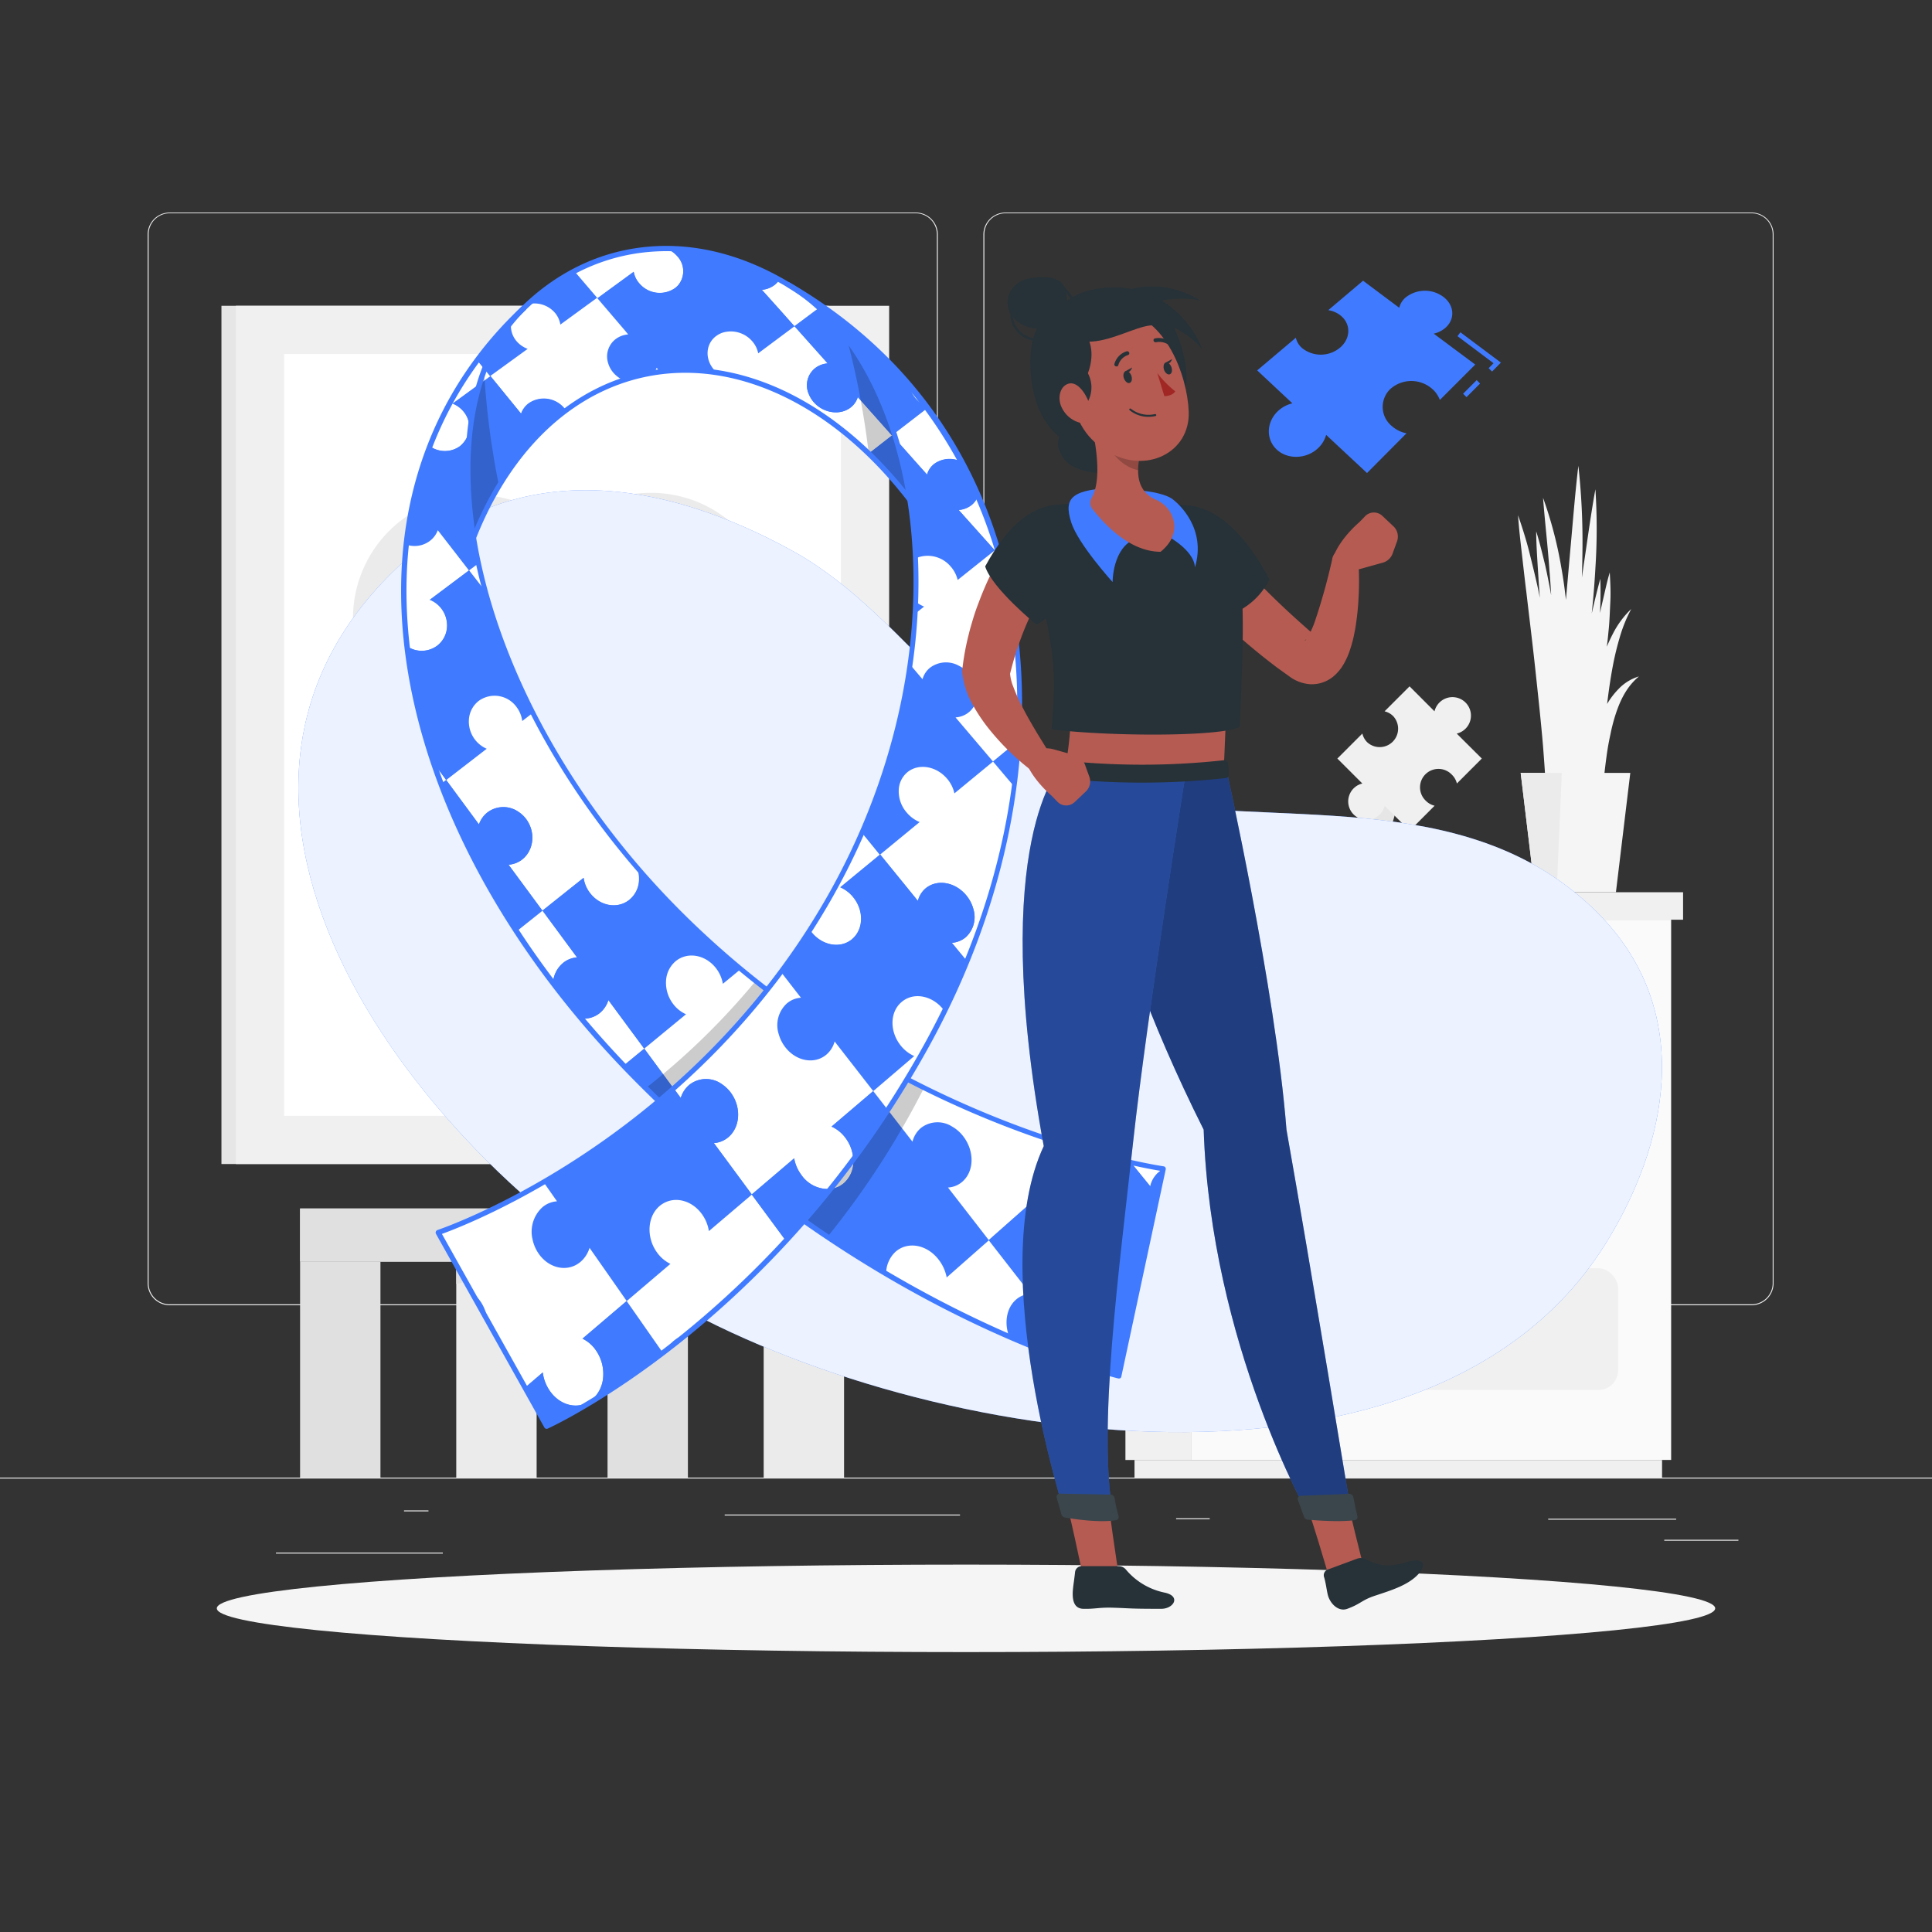 <svg xmlns="http://www.w3.org/2000/svg" viewBox="0 0 500 500"><rect x="0" y="0" width="500" height="500" fill="#333333" stroke="none"/><g id="background-complete"><rect y="382.4" width="500" height="0.25" style="fill:#ebebeb"></rect><rect x="400.67" y="393.04" width="33.12" height="0.25" style="fill:#ebebeb"></rect><rect x="304.38" y="392.92" width="8.69" height="0.25" style="fill:#ebebeb"></rect><rect x="430.71" y="398.49" width="19.19" height="0.25" style="fill:#ebebeb"></rect><rect x="71.41" y="401.81" width="43.19" height="0.25" style="fill:#ebebeb"></rect><rect x="104.56" y="390.89" width="6.33" height="0.25" style="fill:#ebebeb"></rect><rect x="187.55" y="391.96" width="60.9" height="0.25" style="fill:#ebebeb"></rect><path d="M237,337.8H43.91a5.71,5.71,0,0,1-5.7-5.71V60.66A5.71,5.71,0,0,1,43.91,55H237a5.71,5.71,0,0,1,5.71,5.71V332.09A5.71,5.71,0,0,1,237,337.8ZM43.91,55.2a5.46,5.46,0,0,0-5.45,5.46V332.09a5.46,5.46,0,0,0,5.45,5.46H237a5.47,5.47,0,0,0,5.46-5.46V60.66A5.47,5.47,0,0,0,237,55.2Z" style="fill:#ebebeb"></path><path d="M453.31,337.8H260.21a5.72,5.72,0,0,1-5.71-5.71V60.66A5.72,5.72,0,0,1,260.21,55h193.1A5.71,5.71,0,0,1,459,60.66V332.09A5.71,5.71,0,0,1,453.31,337.8ZM260.21,55.2a5.47,5.47,0,0,0-5.46,5.46V332.09a5.47,5.47,0,0,0,5.46,5.46h193.1a5.47,5.47,0,0,0,5.46-5.46V60.66a5.47,5.47,0,0,0-5.46-5.46Z" style="fill:#ebebeb"></path><rect x="77.67" y="312.76" width="140.78" height="13.75" transform="translate(296.11 639.27) rotate(180)" style="fill:#ebebeb"></rect><rect x="77.67" y="312.76" width="61.21" height="13.75" transform="translate(216.55 639.27) rotate(180)" style="fill:#e0e0e0"></rect><rect x="197.65" y="326.51" width="20.8" height="55.89" transform="translate(416.09 708.91) rotate(180)" style="fill:#ebebeb"></rect><polygon points="197.65 332.28 218.45 328.22 218.45 326.51 197.65 326.51 197.65 332.28" style="fill:#e0e0e0"></polygon><rect x="77.67" y="326.51" width="20.8" height="55.89" transform="translate(176.13 708.91) rotate(180)" style="fill:#e0e0e0"></rect><rect x="118.08" y="326.51" width="20.8" height="55.89" transform="translate(256.96 708.91) rotate(180)" style="fill:#ebebeb"></rect><polygon points="118.08 332.28 138.88 328.22 138.88 326.51 118.08 326.51 118.08 332.28" style="fill:#e0e0e0"></polygon><rect x="157.23" y="326.51" width="20.8" height="55.89" transform="translate(335.26 708.91) rotate(180)" style="fill:#e0e0e0"></rect><rect x="291.26" y="238.02" width="16.95" height="139.82" style="fill:#f0f0f0"></rect><rect x="293.61" y="377.84" width="136.53" height="4.56" style="fill:#f0f0f0"></rect><rect x="308.21" y="238.02" width="124.27" height="139.82" transform="translate(740.7 615.85) rotate(180)" style="fill:#fafafa"></rect><rect x="321.93" y="287.65" width="96.84" height="31.52" rx="5.16" transform="translate(740.7 606.82) rotate(180)" style="fill:#f0f0f0"></rect><rect x="321.93" y="328.22" width="96.84" height="31.52" rx="5.16" transform="translate(740.7 687.96) rotate(180)" style="fill:#f0f0f0"></rect><path d="M392.45,292.18h-44.2a3.41,3.41,0,0,1-3.4-3.41h0a3.41,3.41,0,0,1,3.4-3.4h44.2a3.41,3.41,0,0,1,3.4,3.4h0A3.41,3.41,0,0,1,392.45,292.18Z" style="fill:#fafafa"></path><rect x="321.93" y="247.09" width="96.84" height="31.52" rx="5.16" transform="translate(740.7 525.69) rotate(180)" style="fill:#f0f0f0"></rect><path d="M392.45,251.61h-44.2a3.41,3.41,0,0,1-3.4-3.4h0a3.41,3.41,0,0,1,3.4-3.4h44.2a3.41,3.41,0,0,1,3.4,3.4h0A3.41,3.41,0,0,1,392.45,251.61Z" style="fill:#fafafa"></path><path d="M392.45,332.74h-44.2a3.41,3.41,0,0,1-3.4-3.4h0a3.41,3.41,0,0,1,3.4-3.4h44.2a3.41,3.41,0,0,1,3.4,3.4h0A3.41,3.41,0,0,1,392.45,332.74Z" style="fill:#fafafa"></path><rect x="308.21" y="230.91" width="127.37" height="7.11" style="fill:#f0f0f0"></rect><rect x="287.94" y="230.91" width="20.28" height="7.11" transform="translate(596.15 468.92) rotate(180)" style="fill:#e6e6e6"></rect><polygon points="355.64 229.14 364.82 197.76 359.11 197.76 343.64 230.91 367.72 230.91 367.72 229.14 355.64 229.14" style="fill:#e6e6e6"></polygon><path d="M357.1,210.77a4.73,4.73,0,0,0,1.25-2.24l6.47,6.46,6.46-6.47a4.65,4.65,0,0,1-2.24-1.25,4.77,4.77,0,1,1,6.74-6.74,4.63,4.63,0,0,1,1.26,2.24l6.45-6.46L377,189.85a4.78,4.78,0,1,0-5.75-5.76l-6.46-6.46-6.46,6.46a4.67,4.67,0,0,1,2.24,1.26,4.77,4.77,0,0,1-6.74,6.74,4.64,4.64,0,0,1-1.25-2.25l-6.47,6.47,6.46,6.46a4.77,4.77,0,1,0,4.5,8Z" style="fill:#f0f0f0"></path><path d="M418.83,178.36a20,20,0,0,0-2.91,3.82c.4-3.34.88-6.67,1.51-10a75.49,75.49,0,0,1,1.81-7.41,37.4,37.4,0,0,1,2.92-7.16,23.72,23.72,0,0,0-4.74,6.39c-.58,1.1-1.1,2.23-1.58,3.38.17-1.32.32-2.65.44-4,.28-2.52.34-5.07.47-7.6s0-5.09-.15-7.64c-.73,2.46-1.24,4.93-1.82,7.39-.24,1-.47,2.08-.7,3.12.15-2.95.19-5.91.08-8.87-.82,3-1.54,6-2.22,9q.62-5.9.95-11.81a157,157,0,0,0,0-20.35c-1.22,6.7-2.09,13.38-3.09,20l-.41,2.85c.08-2.36.13-4.71.15-7.07a179.32,179.32,0,0,0-1.06-21.85c-.87,7.26-1.41,14.48-2.08,21.7l-1.14,13c-.3-2.7-.66-5.4-1.14-8.07a105.34,105.34,0,0,0-4.78-18.35c.48,6.32,1.23,12.51,1.65,18.74.19,2.15.33,4.3.45,6.45-.46-2.54-.95-5.06-1.51-7.58-.73-3-1.45-6-2.36-8.93,0,3.1.22,6.16.4,9.21.18,2.68.33,5.35.54,8l-.36-1.83c-.7-3.3-1.52-6.58-2.33-9.85s-1.85-6.5-2.95-9.7c.22,3.39.62,6.73,1,10.07s.75,6.67,1.17,10c.77,6.66,1.6,13.29,2.31,19.93s1.44,13.27,2,19.93c.25,3.33.51,6.66.67,10,.13,2,.2,3.93.26,5.89,0,.2-.05.4-.07.6-.29,1.29-.59,2.58-.88,3.88q.51-.89,1-1.8c0,.51,0,1,0,1.51.24-.93.45-1.86.63-2.8.89-1.75,1.71-3.54,2.47-5.35-.14.53-.26,1.06-.41,1.59a48.49,48.49,0,0,0,2.54-4.27l6,7.05a76,76,0,0,0,1.43,8.73l.09-1c.15.58.32,1.15.5,1.73.44-4,.7-7.92,1-11.81s.67-7.74,1.2-11.53q.38-2.85,1-5.64a46.1,46.1,0,0,1,1.43-5.46c1.19-3.53,2.83-6.94,5.95-9.53A12,12,0,0,0,418.83,178.36Z" style="fill:#f5f5f5"></path><polygon points="421.92 200.02 393.55 200.02 397.26 230.91 418.2 230.91 421.92 200.02" style="fill:#f5f5f5"></polygon><polygon points="404.19 200.02 393.55 200.02 397.26 230.91 402.86 230.91 404.19 200.02" style="fill:#ebebeb"></polygon><rect x="57.31" y="79.14" width="157.17" height="222.11" style="fill:#e6e6e6"></rect><rect x="61.04" y="79.14" width="169.07" height="222.11" style="fill:#f0f0f0"></rect><rect x="47" y="118.15" width="197.15" height="144.1" transform="translate(335.78 44.62) rotate(90)" style="fill:#fff"></rect><path d="M141.31,212.83a8.22,8.22,0,0,1,0-16.44,8.07,8.07,0,0,1,4.27,1.2V181.85H129.83a8.23,8.23,0,1,0-14,0H100.06a31.88,31.88,0,0,1,45.52-44.63,31.88,31.88,0,1,1,45.08,45.08l-45.08,45.09V211.62A8.08,8.08,0,0,1,141.31,212.83Z" style="fill:#ebebeb"></path><path d="M89.27,217.08a8.05,8.05,0,0,0-3.9,2.12l-3.52-15.34h0l15.34-3.53a8.22,8.22,0,1,1,13.67-3.14l15.35-3.53L129.76,209a8.09,8.09,0,0,0-4.43-.21,8.22,8.22,0,0,0,3.68,16,8,8,0,0,0,3.89-2.14L136.43,238l-15.34,3.53a8.13,8.13,0,0,1,2.13,3.88,8.22,8.22,0,1,1-15.82-.73l-15.35,3.52-3.53-15.36a8.09,8.09,0,0,0,4.43.22,8.22,8.22,0,1,0-3.68-16Z" style="fill:#ebebeb"></path></g><g id="background-simple"><path d="M288.84,206.52c41.13,8.2,89.74-3.62,123.47,28.59,25.33,24.19,20.86,57.66,3.86,85.71-44.67,73.67-176.79,54-243.71,15.34C103.15,296.13,37.88,203.52,106,144c28.08-24.53,64.33-20.77,99.64-1.13C235.65,159.57,256.6,200.09,288.84,206.52Z" style="fill:#407BFF"></path><path d="M288.84,206.52c41.13,8.2,89.74-3.62,123.47,28.59,25.33,24.19,20.86,57.66,3.86,85.71-44.67,73.67-176.79,54-243.71,15.34C103.15,296.13,37.88,203.52,106,144c28.08-24.53,64.33-20.77,99.64-1.13C235.65,159.57,256.6,200.09,288.84,206.52Z" style="fill:#fff;opacity:0.9"></path></g><g id="Shadow"><ellipse id="path" cx="250" cy="416.24" rx="193.89" ry="11.32" style="fill:#f5f5f5"></ellipse></g><g id="Ribbon"><path d="M257.68,162.84a148.82,148.82,0,0,1,1.7,15.82C246,128.75,209.53,92.78,172.9,96s-60.77,44.51-58,95.35a153.67,153.67,0,0,1-3.34-15.67c-9.25-57.84,16-107.61,56.31-111.16S248.44,105,257.68,162.84Z" style="fill:#407BFF"></path><rect x="226.44" y="101.07" height="13.32" transform="translate(-14.18 178.31) rotate(-41.79)" style="fill:none"></rect><path d="M209.33,102A5.64,5.64,0,0,1,211,95.25a6.09,6.09,0,0,1,3.22-1.19h0a6,6,0,0,0-3.2,1.19A5.65,5.65,0,0,0,209.33,102Z" style="fill:none"></path><path d="M159.45,87.81a6.33,6.33,0,0,1,3.19-1.17h0a6.12,6.12,0,0,0-3.19,1.17,5.65,5.65,0,0,0-2,6.24A5.66,5.66,0,0,1,159.45,87.81Z" style="fill:none"></path><polygon points="154.58 77.2 161.82 85.67 154.58 77.2 154.58 77.2" style="fill:none"></polygon><polygon points="197.17 74.98 202.07 80.46 197.17 74.98 197.17 74.98" style="fill:none"></polygon><path d="M133.68,88.29a6.12,6.12,0,0,1-1.43-4.56,6.08,6.08,0,0,0,1.43,4.56,6.83,6.83,0,0,0,2.87,2.06h0A7,7,0,0,1,133.68,88.29Z" style="fill:none"></path><path d="M196.25,91.46a6.69,6.69,0,0,0-1.58-3.14A7.29,7.29,0,0,0,187,86.13a7.31,7.31,0,0,1,7.64,2.2,6.7,6.7,0,0,1,1.57,3.15l9.39-7h0Z" style="fill:none"></path><path d="M124.24,94.12a87.08,87.08,0,0,0-4.49,8.47l7.14-5.21Z" style="fill:#fff"></path><path d="M119,115.49a6.1,6.1,0,0,0,1-1,6.22,6.22,0,0,0,0-7.93,6.94,6.94,0,0,0-1.47-1.35,102.17,102.17,0,0,0-4.07,11.44A6.43,6.43,0,0,0,119,115.49Z" style="fill:#fff"></path><path d="M126.9,97.38l9.65-7a6.83,6.83,0,0,1-2.87-2.06,6.08,6.08,0,0,1-1.43-4.56c0-.21.06-.42.1-.63a74.46,74.46,0,0,0-8.11,11Z" style="fill:#407BFF"></path><path d="M143.66,81a6.33,6.33,0,0,1,1.43,3.09l9.49-6.92-1.5-1.76-4.47-5.23a56.47,56.47,0,0,0-12,8.57A7,7,0,0,1,143.66,81Z" style="fill:#407BFF"></path><path d="M154.58,77.2h0L164,70.33a6.14,6.14,0,0,0,1.46,3,6.91,6.91,0,0,0,9.13,1.29,5.28,5.28,0,0,0,1-.91,5.69,5.69,0,0,0-.35-7.5,7.13,7.13,0,0,0-2.75-1.91c-1.53,0-3.06.06-4.59.19a50.79,50.79,0,0,0-19.26,5.68l4.47,5.23,1.5,1.76Z" style="fill:#fff"></path><path d="M200.34,73.82A6.18,6.18,0,0,1,197.17,75l4.9,5.48,3.55,4h0l6.7-5a81,81,0,0,0-10.64-7.06A5.36,5.36,0,0,1,200.34,73.82Z" style="fill:#fff"></path><path d="M174.59,74.66a6.91,6.91,0,0,1-9.13-1.29,6.14,6.14,0,0,1-1.46-3l-9.42,6.87h0l7.24,8.47.82,1h0a6.33,6.33,0,0,0-3.19,1.17,5.66,5.66,0,0,0-2,6.24,6.68,6.68,0,0,0,1.32,2.45,7.12,7.12,0,0,0,2.58,1.94,49.75,49.75,0,0,1,8-2,5.41,5.41,0,0,0,.64-1.27l.91,1.06c.69-.08,1.36-.18,2.05-.24a52.77,52.77,0,0,1,12.62.41,9.63,9.63,0,0,1-.72-.71c-2.41-2.79-2.15-6.68.57-8.71a6,6,0,0,1,1.66-.87,7.29,7.29,0,0,1,7.64,2.19,6.69,6.69,0,0,1,1.58,3.14l9.37-7h0l-3.55-4L197.17,75h0a6.18,6.18,0,0,0,3.17-1.16,5.36,5.36,0,0,0,1.35-1.47,60.47,60.47,0,0,0-29.19-8,7.15,7.15,0,0,1,2.72,1.9,5.69,5.69,0,0,1,.34,7.51A5.28,5.28,0,0,1,174.59,74.66Z" style="fill:#407BFF"></path><path d="M133.68,88.29a7,7,0,0,0,2.88,2h0l-9.65,7,7.93,9.73a5.69,5.69,0,0,1,2-2.68,6.87,6.87,0,0,1,9.11,1.2,1.37,1.37,0,0,1,.16.18,3.65,3.65,0,0,1,.24.31l.09.13a52.52,52.52,0,0,1,14.84-7.81,7.12,7.12,0,0,1-2.58-1.94,6.68,6.68,0,0,1-1.32-2.45,5.65,5.65,0,0,1,2-6.24,6.12,6.12,0,0,1,3.19-1.17h0l-.82-1-7.24-8.47h0l-9.49,6.92A6.33,6.33,0,0,0,143.66,81a7,7,0,0,0-7.06-2.25q-2.21,2-4.25,4.32c0,.21-.08.42-.1.63A6.12,6.12,0,0,0,133.68,88.29Z" style="fill:#fff"></path><path d="M169.3,96.46c.52-.09,1-.14,1.55-.21l-.91-1.06A5.41,5.41,0,0,1,169.3,96.46Z" style="fill:#fff"></path><path d="M146,105.63a6.87,6.87,0,0,0-9.11-1.2,5.84,5.84,0,0,0-2,2.69l-7.94-9.74h0l-7.14,5.21c-.4.87-.8,1.75-1.18,2.64a6.89,6.89,0,0,1,1.46,1.35,6.2,6.2,0,0,1,0,7.94,6.1,6.1,0,0,1-1,1,6.43,6.43,0,0,1-4.52,1.19,121.3,121.3,0,0,0-4.37,24,6.33,6.33,0,0,0,3.22-3.48l3.88,5,3,3.82c5.37-17.06,14.46-31,26.28-39.78l-.09-.13a3.65,3.65,0,0,0-.24-.31A1.37,1.37,0,0,0,146,105.63Z" style="fill:#407BFF"></path><path d="M111.23,140a6.07,6.07,0,0,1-1.11.67,143.7,143.7,0,0,0,.44,27.58,6.44,6.44,0,0,0,5.12-5.65,7.23,7.23,0,0,0-4.43-7.41h0l8-6q.47-1.62,1-3.21l-3-3.82-3.88-5A6.09,6.09,0,0,1,111.23,140Z" style="fill:#fff"></path><path d="M114.23,157.51a7.18,7.18,0,0,1,1.45,5.12,6.44,6.44,0,0,1-5.12,5.66q.41,3.68,1,7.4a153.67,153.67,0,0,0,3.34,15.67,130.17,130.17,0,0,1,4.32-42.12l-8,6h0A7.14,7.14,0,0,1,114.23,157.51Z" style="fill:#407BFF"></path><path d="M222,102.76a5.37,5.37,0,0,1-1.89,2.72c-2.72,2.09-7,1.46-9.5-1.39a7.22,7.22,0,0,1-1.29-2.09A5.65,5.65,0,0,1,211,95.24a6,6,0,0,1,3.2-1.19l-8.59-9.61-9.39,7a6.7,6.7,0,0,0-1.57-3.15,7.31,7.31,0,0,0-7.64-2.2,6,6,0,0,0-1.66.87c-2.72,2-3,5.92-.57,8.71a9.63,9.63,0,0,0,.72.71c13.95,2.1,27.49,9.56,39.31,21l6-4.68Z" style="fill:#fff"></path><path d="M214.22,94.05h0A6.09,6.09,0,0,0,211,95.25a5.64,5.64,0,0,0-1.68,6.75,7.22,7.22,0,0,0,1.29,2.09c2.51,2.85,6.78,3.48,9.5,1.39a5.37,5.37,0,0,0,1.89-2.72h0l8.87,9.93h0l6.45-5a109.73,109.73,0,0,0-25-28.3l-6.7,5h0Z" style="fill:#407BFF"></path><path d="M250.35,134.47c-.34-.92-.68-1.83-1-2.74a6.26,6.26,0,0,1-1.22.23Z" style="fill:#fff"></path><path d="M238.41,121.11l1.5,1.69a5.3,5.3,0,0,1,1.88-2.78,6,6,0,0,1,1.91-1c-2-3.94-4.1-7.72-6.36-11.33l-6.45,5Z" style="fill:#fff"></path><path d="M230.89,112.7h0l-6,4.68a121.31,121.31,0,0,1,23.48,32.31l5.51-4.4q-1.55-5.52-3.47-10.81L248.1,132a6.26,6.26,0,0,0,1.22-.23q-2.53-6.57-5.61-12.69a5.78,5.78,0,0,0-1.91,1,5.33,5.33,0,0,0-1.88,2.79l-1.51-1.7Z" style="fill:#407BFF"></path><path d="M259.38,178.66a148.82,148.82,0,0,0-1.7-15.82,156.3,156.3,0,0,0-3.85-17.54l-5.51,4.39A148.12,148.12,0,0,1,259.38,178.66Z" style="fill:#fff"></path><path d="M125.13,92.7A203,203,0,0,0,127.56,117c.47,3,1,5.86,1.6,8.75-10.29,17.08-15.65,40.14-14.27,65.58a156.4,156.4,0,0,1-3.33-15.67C106.37,143.24,112,113.33,125.13,92.7Z" style="opacity:0.2"></path><path d="M257.69,162.84a146.23,146.23,0,0,1,1.68,15.81c-6.67-25-19.16-46.47-34.55-61.3-.33-2.89-.73-5.82-1.21-8.77a207.87,207.87,0,0,0-5.31-24.09C237.55,102.28,252.5,130.39,257.69,162.84Z" style="opacity:0.2"></path><path d="M114.9,192a.68.68,0,0,1-.65-.49,152.37,152.37,0,0,1-3.35-15.74c-5.53-34.57,1.16-68,17.91-89.5,10.4-13.35,23.89-21.11,39-22.43,40.63-3.57,81.25,40.78,90.54,98.87A150.13,150.13,0,0,1,260,178.62a.66.66,0,0,1-.56.7.68.68,0,0,1-.75-.49c-6.47-24.19-18.65-45.83-34.32-60.94s-34-22.75-51.45-21.22-32.74,12-43.26,29.5-15.47,40.53-14.13,65.16a.68.68,0,0,1-.56.7ZM172.44,65c-1.51,0-3,.07-4.51.2-14.73,1.3-27.9,8.88-38.07,21.92-16.51,21.18-23.11,54.25-17.64,88.47.51,3.17,1.11,6.32,1.8,9.41-.23-22.48,4.85-43.42,14.53-59.52C139.3,107.61,155,96.9,172.85,95.34s36.43,6.1,52.49,21.58c14.49,14,26,33.46,32.89,55.37-.31-3.09-.71-6.21-1.21-9.34h0C248.19,107.7,210.84,65,172.44,65Z" style="fill:#407BFF"></path><path d="M135.59,79.73c-27.39,26.13-17,99.35,40.1,156.43s125.38,66.3,125.38,66.3l-11.49,53.62S224.75,340.94,163,277.38,82.59,129.24,135.59,79.73Z" style="fill:#407BFF"></path><path d="M124,213.37a6.7,6.7,0,0,1,2.21-3.13,6.83,6.83,0,0,1,8-.15,6.83,6.83,0,0,0-8,.15,6.63,6.63,0,0,0-2.21,3.11l-8.47-11.48h0Z" style="fill:none"></path><path d="M174.16,259.77a8.42,8.42,0,0,0,3.36,2.72l-10.8,8.89h0l10.81-8.9a8.53,8.53,0,0,1-3.37-2.72,9,9,0,0,1-1.8-5.92A8.9,8.9,0,0,0,174.16,259.77Z" style="fill:none"></path><polygon points="157.46 258.81 162.74 265.98 157.46 258.81 157.46 258.81" style="fill:none"></polygon><path d="M178.4,280.75a7,7,0,0,1,8.5-.1,6.79,6.79,0,0,0-10.74,3.54h0A7.17,7.17,0,0,1,178.4,280.75Z" style="fill:none"></path><path d="M120,106.59a6.22,6.22,0,0,1,0,7.93,6.2,6.2,0,0,0,0-7.94,6.81,6.81,0,0,0-2.86-2.1h0A6.93,6.93,0,0,1,120,106.59Z" style="fill:none"></path><path d="M122.87,191.34a7.4,7.4,0,0,0,3.07,2.44l-10.47,8.09h0l10.49-8.1a7.68,7.68,0,0,1-4.59-7.77A7.53,7.53,0,0,0,122.87,191.34Z" style="fill:none"></path><polygon points="111.27 155.21 121.41 147.61 111.27 155.21 111.27 155.21" style="fill:none"></polygon><path d="M162.89,232.88c-3,2.46-7.65,1.64-10.24-1.81a8.45,8.45,0,0,1-1.6-3.87h0a8.3,8.3,0,0,0,1.61,3.87c2.6,3.46,7.18,4.28,10.24,1.81a6.85,6.85,0,0,0,2.51-4.95A6.87,6.87,0,0,1,162.89,232.88Z" style="fill:none"></path><path d="M280,306c2.69,3.34,3.1,7.79,1.21,10.73,1.9-2.94,1.49-7.38-1.2-10.74a10,10,0,0,0-3.72-2.93l0,0A10.06,10.06,0,0,1,280,306Z" style="fill:none"></path><path d="M218.35,306.19c-3.14,2.71-8.06,1.77-11-2.09a10.27,10.27,0,0,1-1.87-4.32h0a10,10,0,0,0,1.88,4.32c2.9,3.87,7.81,4.81,11,2.1a7.46,7.46,0,0,0,2.46-5.49A7.41,7.41,0,0,1,218.35,306.19Z" style="fill:none"></path><polygon points="245.36 307.38 253 317.22 245.36 307.38 245.36 307.38" style="fill:none"></polygon><path d="M266.66,334.83a6.17,6.17,0,0,0-3.79,1.58c-2.29,2-2.93,5.55-1.91,8.89-1-3.34-.37-6.84,1.92-8.89a6.25,6.25,0,0,1,3.78-1.57L255.9,321h0Z" style="fill:none"></path><polygon points="215.21 291.54 225.96 282.38 215.21 291.54 215.21 291.54" style="fill:none"></polygon><path d="M119,115.49a6.1,6.1,0,0,0,1-1,6.22,6.22,0,0,0,0-7.93,6.93,6.93,0,0,0-2.87-2.1h0l6.94-5.06c.4-1.32.84-2.6,1.32-3.85l-1.9-2.33a93.91,93.91,0,0,0-12.27,22.25A6.68,6.68,0,0,0,119,115.49Z" style="fill:#fff"></path><path d="M125.42,95.56a45,45,0,0,1,6.89-12.24c0-.16.07-.32.11-.48a97.92,97.92,0,0,0-8.9,10.39Z" style="fill:#407BFF"></path><path d="M135.59,79.73c-1.09,1-2.14,2.06-3.17,3.11,0,.16-.08.32-.11.48A37.46,37.46,0,0,1,135.59,79.73Z" style="fill:#fff"></path><path d="M111.23,140a6.09,6.09,0,0,0,2.11-2.81l3.88,5,4.18,5.39,2.45-1.84c-3.77-17.52-3.61-33.57.25-46.35l-6.94,5.06h0a6.81,6.81,0,0,1,2.86,2.1,6.2,6.2,0,0,1,0,7.94,6.1,6.1,0,0,1-1,1,6.68,6.68,0,0,1-7.76,0,99.45,99.45,0,0,0-6.09,25.45A6.56,6.56,0,0,0,111.23,140Z" style="fill:#407BFF"></path><path d="M114.23,157.51a7.14,7.14,0,0,0-3-2.29h0l10.13-7.6-4.18-5.4-3.88-5a6.09,6.09,0,0,1-2.11,2.81,6.56,6.56,0,0,1-6.07.9,118,118,0,0,0,.23,26.34,6.74,6.74,0,0,0,7.75-.15,6.54,6.54,0,0,0,2.54-4.49A7.18,7.18,0,0,0,114.23,157.51Z" style="fill:#fff"></path><path d="M115.47,201.87h0l-3.08-4.18q.87,2.56,1.83,5.14l1.25-1Z" style="fill:#fff"></path><path d="M115.47,201.87l10.47-8.09a7.4,7.4,0,0,1-3.07-2.44,7.53,7.53,0,0,1-1.5-5.34,6.65,6.65,0,0,1,2.55-4.64A7,7,0,0,1,133.7,183a7.7,7.7,0,0,1,1.51,3.63l2.69-2.08a165.25,165.25,0,0,1-12.26-31.48l-4.24-5.45-10.13,7.6h0a7.23,7.23,0,0,1,4.43,7.41,6.54,6.54,0,0,1-2.54,4.5,6.74,6.74,0,0,1-7.75.16,147.91,147.91,0,0,0,7,30.4l3.08,4.18Z" style="fill:#407BFF"></path><path d="M125.64,153.06c-.67-2.45-1.27-4.88-1.78-7.29l-2.45,1.84Z" style="fill:#fff"></path><path d="M151,227.21h0a8.45,8.45,0,0,0,1.6,3.87c2.59,3.45,7.19,4.27,10.24,1.81a6.87,6.87,0,0,0,2.51-4.94,8.24,8.24,0,0,0-.48-3.38q-1.92-2.22-3.76-4.47c-.24-.13-.48-.26-.73-.37l.26-.21a197.78,197.78,0,0,1-22.79-35l-2.69,2.08h0A7.7,7.7,0,0,0,133.7,183a7,7,0,0,0-9.78-1.63,6.65,6.65,0,0,0-2.55,4.64,7.68,7.68,0,0,0,4.59,7.77l-10.49,8.1h0l8.47,11.48a6.63,6.63,0,0,1,2.21-3.11,6.83,6.83,0,0,1,8-.15,8,8,0,0,1,2,1.88c2.5,3.35,2.07,8-1,10.44a6.47,6.47,0,0,1-3.56,1.37l8.78,11.9h0L151,227.21Z" style="fill:#fff"></path><path d="M131.62,223.78a6.47,6.47,0,0,0,3.56-1.37c3-2.41,3.48-7.09,1-10.44a8,8,0,0,0-2-1.88,6.83,6.83,0,0,0-8,.15,6.7,6.7,0,0,0-2.21,3.13l-8.48-11.5h0l-1.25,1A197.64,197.64,0,0,0,133.74,241l6.66-5.31h0Z" style="fill:#407BFF"></path><path d="M133.74,241q4.39,6.74,9.38,13.32a7.25,7.25,0,0,1,2.62-5.09,6.27,6.27,0,0,1,3.6-1.42l-8.94-12.12Z" style="fill:#fff"></path><path d="M162.74,266l-5.29-7.17a7,7,0,0,1-2.23,3.35,6.49,6.49,0,0,1-4.7,1.44q5.19,6.18,10.88,12.15l5.32-4.37Z" style="fill:#fff"></path><path d="M161.16,220.09l-.47-.58-.26.21C160.68,219.83,160.92,220,161.16,220.09Z" style="fill:#407BFF"></path><path d="M155.22,262.16a7,7,0,0,0,2.23-3.35h0l5.29,7.17,4,5.4h0l10.8-8.89a8.42,8.42,0,0,1-3.36-2.72,8.9,8.9,0,0,1-1.8-5.93,7.12,7.12,0,0,1,2.52-5.12c3.07-2.5,7.73-1.66,10.44,1.88a9.18,9.18,0,0,1,1.75,4l4.67-3.85c-5.41-4.49-10.78-9.35-16.05-14.63-3.8-3.8-7.39-7.68-10.77-11.6a8.24,8.24,0,0,1,.48,3.38,6.85,6.85,0,0,1-2.51,4.95c-3.06,2.47-7.64,1.65-10.24-1.81a8.3,8.3,0,0,1-1.61-3.87h0l-10.64,8.47h0l8.94,12.12h0a6.43,6.43,0,0,0-3.61,1.41,7.24,7.24,0,0,0-2.61,5.1c2.36,3.12,4.83,6.22,7.39,9.27A6.49,6.49,0,0,0,155.22,262.16Z" style="fill:#407BFF"></path><path d="M213.85,272.93a6.73,6.73,0,0,0,2.14-3.41h0l10,12.84,5.56-4.74a246,246,0,0,1-28.07-17.71,7.7,7.7,0,0,0-1.92,7.77,9.88,9.88,0,0,0,1.63,3.28C206,274.65,210.77,275.53,213.85,272.93Z" style="fill:#407BFF"></path><path d="M205.51,299.79h0a10.27,10.27,0,0,0,1.87,4.32c2.9,3.86,7.82,4.8,11,2.09a7.41,7.41,0,0,0,2.47-5.47,9.94,9.94,0,0,0-2.08-6.31,9.14,9.14,0,0,0-3.55-2.86h0L226,282.38l-10-12.85h0a6.73,6.73,0,0,1-2.14,3.41c-3.08,2.6-7.87,1.72-10.69-2a9.88,9.88,0,0,1-1.63-3.28,7.67,7.67,0,0,1,1.92-7.77q-5.87-4.28-11.71-9.13l-4.67,3.85h0a9.18,9.18,0,0,0-1.75-4c-2.71-3.54-7.37-4.38-10.44-1.88a7.12,7.12,0,0,0-2.52,5.12,9,9,0,0,0,1.8,5.92,8.53,8.53,0,0,0,3.37,2.72l-10.81,8.9h0l9.44,12.81a6.79,6.79,0,0,1,10.74-3.54,9.43,9.43,0,0,1,2.19,2.1c2.79,3.74,2.52,8.93-.63,11.58a6.44,6.44,0,0,1-3.72,1.5l3.87,5.25q4,3.3,7.94,6.35l9-7.64Z" style="fill:#fff"></path><path d="M188.46,294.33c3.15-2.65,3.42-7.84.63-11.58a9.43,9.43,0,0,0-2.19-2.1,7,7,0,0,0-8.5.1,7.17,7.17,0,0,0-2.23,3.45h0l-9.44-12.81h0l-5.32,4.37c.52.55,1,1.09,1.56,1.63a324.73,324.73,0,0,0,25.65,23.7l-3.87-5.25A6.44,6.44,0,0,0,188.46,294.33Z" style="fill:#407BFF"></path><path d="M231.76,323.92c3.16-2.76,8.16-1.79,11.2,2.18a10.87,10.87,0,0,1,2,4.5L255.9,321l-2.9-3.75-7.64-9.84h0l0,0a6.14,6.14,0,0,0,3.73-1.52c3.1-2.7,3.16-8,.16-11.81a9.67,9.67,0,0,0-2.84-2.47,7,7,0,0,0-8.14.41,6.79,6.79,0,0,0-2.12,3.51L226,282.38l-10.75,9.16h0a9.14,9.14,0,0,1,3.55,2.86,9.94,9.94,0,0,1,2.08,6.31,7.46,7.46,0,0,1-2.46,5.49c-3.16,2.71-8.07,1.77-11-2.1a10,10,0,0,1-1.88-4.32h0l-9,7.64a313.12,313.12,0,0,0,32.74,22.26v-.09A7.72,7.72,0,0,1,231.76,323.92Z" style="fill:#407BFF"></path><path d="M249.23,294c3,3.82,2.94,9.11-.16,11.81a6.14,6.14,0,0,1-3.73,1.52l0,0,7.64,9.84,2.9,3.75h0l10.81-9.54a10.73,10.73,0,0,0,2.08,4.42c3.12,4,8.17,4.92,11.26,2.16a6.38,6.38,0,0,0,1.12-1.32c1.89-2.94,1.48-7.39-1.21-10.73a10.06,10.06,0,0,0-3.73-2.92l0,0h0l5.55-4.9a248.63,248.63,0,0,1-50.24-20.47L226,282.38l10.15,13.09a6.78,6.78,0,0,1,2.13-3.51,7,7,0,0,1,8.14-.4A9.67,9.67,0,0,1,249.23,294Z" style="fill:#fff"></path><path d="M299.75,303.47a5.78,5.78,0,0,1,1.29-.88l0-.13s-3.05-.41-8.38-1.59l5,6.18A6.51,6.51,0,0,1,299.75,303.47Z" style="fill:#fff"></path><path d="M299.76,303.47a6.63,6.63,0,0,0-2,3.6l-5.06-6.2c-3-.66-6.64-1.56-10.9-2.76l-5.55,4.9h0a10,10,0,0,1,3.72,2.93c2.69,3.36,3.1,7.8,1.2,10.74a6.38,6.38,0,0,1-1.12,1.32c-3.09,2.76-8.14,1.8-11.26-2.16a10.73,10.73,0,0,1-2.08-4.42L255.9,321h0l10.76,13.87a6.25,6.25,0,0,0-3.78,1.57c-2.29,2-2.93,5.55-1.92,8.89q.1.34.24.69c4.9,2.12,9.3,3.86,13.09,5.25l0,0a7.07,7.07,0,0,0,2.12-3.79l4.82,6.22c5.32,1.73,8.33,2.43,8.33,2.43l2.74-12.79a8.28,8.28,0,0,1,1.33-6.22L301,302.6A5.79,5.79,0,0,0,299.76,303.47Z" style="fill:#407BFF"></path><path d="M262.87,336.41a6.17,6.17,0,0,1,3.79-1.58L255.9,321h0L245,330.6a10.87,10.87,0,0,0-2-4.5c-3-4-8-4.94-11.2-2.18a7.72,7.72,0,0,0-2.47,5.68s0,.06,0,.09A287.84,287.84,0,0,0,261.2,346q-.13-.35-.24-.69C259.94,342,260.58,338.46,262.87,336.41Z" style="fill:#fff"></path><path d="M274.31,351.22l0,0c2.63,1,5,1.75,7,2.41l-4.82-6.22A7.07,7.07,0,0,1,274.31,351.22Z" style="fill:#fff"></path><path d="M195.56,253.89a183.86,183.86,0,0,1-28.43,27.71,321.32,321.32,0,0,0,47,38.52,218,218,0,0,0,25-38.57A244,244,0,0,1,195.56,253.89Z" style="opacity:0.2"></path><path d="M289.58,356.75a.39.39,0,0,1-.15,0c-.65-.15-65.73-15.91-127-78.88-38.24-39.34-59.6-85.92-58.59-127.81.68-27.85,11.48-52.34,31.25-70.8a.66.66,0,0,1,.94,0,.69.69,0,0,1,0,1c-9,8.57-14.07,22.81-14.27,40.09-.45,37.16,20.38,81.37,54.37,115.37,56.22,56.26,124.31,66,125,66.12a.65.65,0,0,1,.46.28.68.68,0,0,1,.1.52l-11.49,53.62a.65.65,0,0,1-.29.43A.68.68,0,0,1,289.58,356.75ZM127.6,89.13c-14.12,16.89-21.81,37.73-22.37,60.94-1,41.53,20.22,87.76,58.21,126.84,57.62,59.27,118.62,76.52,125.63,78.35L300.26,303c-7.47-1.21-71.61-12.92-125-66.39C141,202.38,120,157.8,120.45,120.29,120.59,108,123,97.44,127.6,89.13Z" style="fill:#407BFF"></path><path d="M204.05,73.71c34.88,20.65,47.81,93.65,10.34,159s-101,86.22-101,86.22l28.08,50.14s58.25-26,98.29-98.48S271.2,112.65,204.05,73.71Z" style="fill:#407BFF"></path><polygon points="215.21 291.54 225.96 282.38 215.21 291.54 215.21 291.54" style="fill:none"></polygon><rect x="251.96" y="194.72" height="12.97" style="fill:none"></rect><path d="M234.54,210.21a8.41,8.41,0,0,1-2-5.55,8.44,8.44,0,0,0,2,5.56,8.8,8.8,0,0,0,3.4,2.54l-10.2,8.39,10.21-8.4A8.93,8.93,0,0,1,234.54,210.21Z" style="fill:none"></path><path d="M178.39,280.75a7,7,0,0,0-2.23,3.44h0a7.17,7.17,0,0,1,2.23-3.45,7,7,0,0,1,8.5-.1A7,7,0,0,0,178.39,280.75Z" style="fill:none"></path><polygon points="152.56 322.93 159.84 333.34 152.56 322.93 152.56 322.93" style="fill:none"></polygon><path d="M220.83,232.25c2.4,3,2.62,7,.75,9.62,1.88-2.65,1.66-6.64-.74-9.63a8.67,8.67,0,0,0-3.39-2.61h0A8.77,8.77,0,0,1,220.83,232.25Z" style="fill:none"></path><path d="M251.9,235.27a9.31,9.31,0,0,0-1.77-3.47A9.23,9.23,0,0,1,251.9,235.27Z" style="fill:none"></path><path d="M240.71,172.76a5.77,5.77,0,0,0-2,3h0a5.77,5.77,0,0,1,2-3,6.85,6.85,0,0,1,7.49-.43A6.87,6.87,0,0,0,240.71,172.76Z" style="fill:none"></path><path d="M153.34,362.12a8.46,8.46,0,0,0,2.77-5.85,8.46,8.46,0,0,1-2.77,5.84C150,365,145,364,142.2,359.81a10.76,10.76,0,0,1-1.72-4.63h0a10.53,10.53,0,0,0,1.73,4.63C145,364,150,365,153.34,362.12Z" style="fill:none"></path><polygon points="256.97 197.09 260.63 201.37 256.97 197.09 256.97 197.09" style="fill:none"></polygon><path d="M247.82,150.07a8.07,8.07,0,0,0-10-5.92,7.79,7.79,0,0,1,8.17,2.46,8,8,0,0,1,1.8,3.48l9.62-7.68h0Z" style="fill:none"></path><path d="M204.05,73.71a47.07,47.07,0,0,1,7.95,6l.65-.49Q208.51,76.31,204.05,73.71Z" style="fill:#fff"></path><path d="M239.7,105.17a8.08,8.08,0,0,1-2.55-1.87,7.15,7.15,0,0,1-1.78-3.57,116.94,116.94,0,0,0-22.72-20.56l-.65.49c8.45,7.77,15.12,19,19.44,32.6l8.6-6.63Z" style="fill:#407BFF"></path><path d="M239.91,122.8a5.3,5.3,0,0,1,1.88-2.78,6.8,6.8,0,0,1,7-.54A115.39,115.39,0,0,0,240,105.63l-8.6,6.63c.18.54.35,1.08.51,1.63l6.46,7.22Z" style="fill:#fff"></path><path d="M251.4,130.71a6.09,6.09,0,0,1-3.3,1.25l9.34,10.44h0l.64-.51a124.48,124.48,0,0,0-5-13.55A5.43,5.43,0,0,1,251.4,130.71Z" style="fill:#fff"></path><path d="M239.68,105.14c-1.37-1.84-2.81-3.64-4.3-5.4a7.15,7.15,0,0,0,1.77,3.55A8.09,8.09,0,0,0,239.68,105.14Z" style="fill:#fff"></path><path d="M236.79,158.86l2.37-1.89a8.41,8.41,0,0,1-2.22-1.32C236.9,156.72,236.86,157.78,236.79,158.86Z" style="fill:#407BFF"></path><path d="M246,146.6a7.74,7.74,0,0,1,1.8,3.47l9.62-7.67h0L248.1,132a6.09,6.09,0,0,0,3.3-1.25,5.43,5.43,0,0,0,1.72-2.36q-2-4.53-4.3-8.86a6.8,6.8,0,0,0-7,.53,5.33,5.33,0,0,0-1.88,2.79l-1.51-1.7L232,113.89a124.68,124.68,0,0,1,5,30.68,5.53,5.53,0,0,1,.93-.42A7.76,7.76,0,0,1,246,146.6Z" style="fill:#407BFF"></path><path d="M159,294.09c-.73.54-1.46,1.06-2.19,1.58a6.54,6.54,0,0,0,1.54-.95A7.76,7.76,0,0,0,159,294.09Z" style="fill:#fff"></path><path d="M220.47,243.08a6.68,6.68,0,0,0,1.11-1.21c1.87-2.65,1.65-6.64-.75-9.62a8.77,8.77,0,0,0-3.39-2.61h0l10.29-8.47-4.64-5.71a177.31,177.31,0,0,1-8.7,17.31c-1.55,2.72-3.16,5.35-4.8,7.92.13.18.24.36.38.54C212.76,244.75,217.46,245.58,220.47,243.08Z" style="fill:#fff"></path><path d="M234.54,210.22a8.44,8.44,0,0,1-2-5.56,6.3,6.3,0,0,1,2.25-4.82c2.9-2.36,7.5-1.6,10.29,1.72a8.69,8.69,0,0,1,1.87,3.77l10-8.24-9.72-11.38a6,6,0,0,0,3.43-1.32c2.85-2.32,2.9-6.8.13-10a8.61,8.61,0,0,0-2.61-2,6.85,6.85,0,0,0-7.49.43,5.77,5.77,0,0,0-2,3h0l-.24-.29-3-3.53a168.57,168.57,0,0,1-12.4,43.5l4.65,5.71,10.2-8.39A8.8,8.8,0,0,1,234.54,210.22Z" style="fill:#407BFF"></path><path d="M238.75,175.76a5.77,5.77,0,0,1,2-3,6.87,6.87,0,0,1,7.49-.42,8.61,8.61,0,0,1,2.61,2c2.77,3.2,2.72,7.68-.13,10a6,6,0,0,1-3.43,1.32L257,197.09h0l6.56-5.4a149.89,149.89,0,0,0-1-29.05,8.68,8.68,0,0,1-.45-.92,7,7,0,0,1-.38-4.44,132.91,132.91,0,0,0-3.09-13.54l-1.18-1.32-9.62,7.68a8,8,0,0,0-1.8-3.48,7.79,7.79,0,0,0-8.17-2.46,5.53,5.53,0,0,0-.93.42c.15,3.63.15,7.33,0,11.08a8.41,8.41,0,0,0,2.22,1.32h0l-2.38,1.89c-.24,4.29-.67,8.66-1.3,13.07l3,3.53.24.29Z" style="fill:#fff"></path><path d="M258.62,143.73l-.54-1.83-.64.51h0Z" style="fill:#407BFF"></path><path d="M261.71,157.28a7,7,0,0,0,.38,4.43,8.68,8.68,0,0,0,.45.92Q262.18,159.95,261.71,157.28Z" style="fill:#407BFF"></path><path d="M257,197.09l3.66,4.28,1.77,2.07q.78-5.91,1.13-11.76l-6.56,5.4Z" style="fill:#407BFF"></path><path d="M250.13,231.8a9.31,9.31,0,0,1,1.77,3.47,7.05,7.05,0,0,1-2,7.3,6.26,6.26,0,0,1-3.58,1.42l3.88,4.75a185.43,185.43,0,0,0,12.18-45.3l-1.77-2.07L257,197.09h0l-10,8.24h0a8.69,8.69,0,0,0-1.87-3.77c-2.79-3.32-7.39-4.08-10.29-1.72a6.3,6.3,0,0,0-2.25,4.82,8.41,8.41,0,0,0,2,5.55,8.93,8.93,0,0,0,3.41,2.54l-10.21,8.4,9.75,12a6.2,6.2,0,0,1,2-3.24c3-2.46,7.64-1.66,10.52,1.81h0A.61.61,0,0,0,250.13,231.8Z" style="fill:#fff"></path><path d="M213.85,272.93a6.73,6.73,0,0,0,2.14-3.41h0l10,12.84,10.64-9.06a9.33,9.33,0,0,1-3.54-2.78c-2.89-3.67-2.76-8.71.28-11.26a6.11,6.11,0,0,1,1.87-1.09c2.89-1.06,6.49.06,8.85,3,.13.16.24.33.35.49q3.17-6.42,5.81-12.94L246.34,244h0a6.26,6.26,0,0,0,3.58-1.42,7.05,7.05,0,0,0,2-7.3,9.23,9.23,0,0,0-1.77-3.47.61.61,0,0,1-.07-.1h0c-2.87-3.46-7.56-4.27-10.52-1.81a6.31,6.31,0,0,0-2,3.25l-9.77-12h0l-10.29,8.47h0a8.67,8.67,0,0,1,3.39,2.61c2.4,3,2.62,7,.74,9.63a6.68,6.68,0,0,1-1.11,1.21c-3,2.5-7.71,1.67-10.5-1.87-.14-.18-.25-.36-.38-.54q-3.65,5.7-7.52,10.91l5.2,6.71a6.34,6.34,0,0,0-3.61,1.44,7.64,7.64,0,0,0-2.13,8,9.88,9.88,0,0,0,1.63,3.28C206,274.65,210.77,275.53,213.85,272.93Z" style="fill:#407BFF"></path><path d="M178.39,280.75a7,7,0,0,1,8.51-.1,9.43,9.43,0,0,1,2.19,2.1c2.79,3.74,2.52,8.93-.63,11.58a6.44,6.44,0,0,1-3.72,1.5l4.07,5.51,5.74,7.79,11-9.34h0a10.27,10.27,0,0,0,1.87,4.32,8.42,8.42,0,0,0,7.59,3.59q2.94-3.66,5.83-7.57a10,10,0,0,0-2.07-5.71,9.14,9.14,0,0,0-3.55-2.86h0L226,282.38l-10-12.85h0a6.73,6.73,0,0,1-2.14,3.41c-3.08,2.6-7.87,1.72-10.69-2a9.88,9.88,0,0,1-1.63-3.28,7.61,7.61,0,0,1,2.13-8,6.23,6.23,0,0,1,3.61-1.45l-5.2-6.7a197.54,197.54,0,0,1-27.72,30.15l1.81,2.46A7,7,0,0,1,178.39,280.75Z" style="fill:#fff"></path><path d="M150.21,326.54a7.58,7.58,0,0,0,2.34-3.63v0h0l7.28,10.41,2.34,3.35,11.3-9.62a9.3,9.3,0,0,1-3.5-3c-2.79-3.94-2.43-9.32.78-12a6.69,6.69,0,0,1,2-1.15c3-1.11,6.64.1,8.93,3.26a10.07,10.07,0,0,1,1.81,4.39l11.08-9.44-5.74-7.78-4.07-5.51a6.44,6.44,0,0,0,3.72-1.5c3.15-2.65,3.42-7.84.63-11.58a9.43,9.43,0,0,0-2.19-2.1,7,7,0,0,0-8.5.1,7.17,7.17,0,0,0-2.23,3.45h0l-1.81-2.46c-5.2,4.61-10.37,8.71-15.38,12.36a7.76,7.76,0,0,1-.65.63,6.54,6.54,0,0,1-1.54.95c-5.66,4-11.09,7.43-16.06,10.32l3.42,4.89a6.49,6.49,0,0,0-3.76,1.51,8.6,8.6,0,0,0-2.53,8.54,10.07,10.07,0,0,0,1.51,3.45C142.08,328.33,146.94,329.3,150.21,326.54Z" style="fill:#407BFF"></path><path d="M140.47,355.19h0a10.76,10.76,0,0,0,1.72,4.63C145,364,150,365,153.34,362.11a8.46,8.46,0,0,0,2.77-5.84,10.69,10.69,0,0,0-1.85-6.76,9,9,0,0,0-3.51-3.07l11.44-9.74h0l-2.34-3.35-7.28-10.41v0a7.58,7.58,0,0,1-2.34,3.63c-3.27,2.76-8.13,1.79-10.85-2.16a10.07,10.07,0,0,1-1.51-3.45,8.58,8.58,0,0,1,2.52-8.54,6.46,6.46,0,0,1,3.76-1.52L140.72,306c-16,9.25-27.33,13-27.33,13l8.7,15.52a9.21,9.21,0,0,1,2.33,2.4,10.2,10.2,0,0,1,1.68,4.76l9.77,17.46Z" style="fill:#fff"></path><path d="M174.35,347a7.33,7.33,0,0,0-1.83,2.45c1.63-1.25,3.29-2.56,5-3.94A6.45,6.45,0,0,0,174.35,347Z" style="fill:#407BFF"></path><path d="M154.26,349.51a10.69,10.69,0,0,1,1.85,6.76,8.46,8.46,0,0,1-2.77,5.85C150,365,145,364,142.2,359.82a10.53,10.53,0,0,1-1.73-4.63h0l-4.6,3.92,5.6,10s12.61-5.63,30.13-18.95l-9.41-13.46-11.44,9.74A9,9,0,0,1,154.26,349.51Z" style="fill:#407BFF"></path><path d="M170,324.09a9.3,9.3,0,0,0,3.5,3h0l-11.31,9.63,9.41,13.46.9-.68a7.36,7.36,0,0,1,1.85-2.47,6.45,6.45,0,0,1,3.18-1.5,248.32,248.32,0,0,0,25.89-24.36l-8.86-12-11.1,9.44a10.11,10.11,0,0,0-1.81-4.4c-2.28-3.15-5.92-4.37-8.92-3.27a6.69,6.69,0,0,0-2,1.15C167.55,314.77,167.19,320.15,170,324.09Z" style="fill:#fff"></path><path d="M194.55,309.13l8.87,12c3.84-4.16,7.71-8.65,11.55-13.45a8.38,8.38,0,0,1-7.58-3.59,10,10,0,0,1-1.88-4.32h0Z" style="fill:#407BFF"></path><path d="M215.19,291.55a9.14,9.14,0,0,1,3.55,2.86,10,10,0,0,1,2.07,5.71q4.55-6.11,8.95-12.85l-3.8-4.89-10.75,9.16Z" style="fill:#407BFF"></path><path d="M233.06,270.53a9.33,9.33,0,0,0,3.54,2.78h0L226,282.38l3.79,4.89c3.42-5.25,6.77-10.8,10-16.64,1.64-3,3.18-5.94,4.65-8.94-.12-.16-.22-.33-.35-.49-2.36-2.95-6-4.06-8.85-3a6.11,6.11,0,0,0-1.87,1.09C230.3,261.82,230.17,266.86,233.06,270.53Z" style="fill:#fff"></path><path d="M141.47,369.78a.67.67,0,0,1-.59-.35l-28.07-50.14a.67.67,0,0,1,0-.57.66.66,0,0,1,.41-.39c.64-.21,63.73-21.51,100.63-85.91,17.28-30.16,25.05-64.22,21.87-95.9-2.89-28.83-14.84-52.09-32-62.23a.67.67,0,0,1,.68-1.16c32.26,18.71,52.45,48.57,58.37,86.34,5.59,35.6-2.37,75.19-22.41,111.48-39.69,71.88-98,98.51-98.61,98.77A.66.66,0,0,1,141.47,369.78Zm-27.1-50.44,27.38,48.89c6.05-2.89,60-30.21,97.43-97.93C279,198.14,268.43,121.2,215,81.71c11.73,12.35,19.69,31.8,22,54.68,3.2,32-4.63,66.3-22.05,96.7C180,294.08,121.73,316.68,114.37,319.34Z" style="fill:#407BFF"></path></g><g id="Character"><path d="M276,81.43c.83-8.29-1.24-10.29-8.57-9.53S259,80,263.16,83.09s6.91,1.52,8.57,1.59S276,81.43,276,81.43Z" style="fill:#263238"></path><path d="M268.76,88.28a7.36,7.36,0,0,1-6.67-4.12c-1.34-2.86-.41-6.1,2.53-8.9,2.48-2.34,5.1-3.26,7.61-2.65,3.15.76,5.78,3.87,7.58,9a.32.32,0,0,1-.19.4.31.31,0,0,1-.39-.19c-1.74-4.92-4.21-7.89-7.15-8.6-2.29-.55-4.72.31-7,2.5-2.74,2.6-3.61,5.59-2.4,8.19a6.8,6.8,0,0,0,6.9,3.72.3.3,0,0,1,.34.27.3.3,0,0,1-.27.34A6.29,6.29,0,0,1,268.76,88.28Z" style="fill:#263238"></path><path d="M289.76,115.07c-13.27,4.15-21.35-4.44-22.84-16.85s3.34-17.71,7.49-18.25c3.46-6.76,21.57-7.64,26.06-1.23s10.29,20.74,3.45,28.05S289.76,115.07,289.76,115.07Z" style="fill:#263238"></path><path d="M285.68,110c-11.59-.43-13.88,3.59-10.37,8.71,2.93,4.26,15.5,5.73,18-.49C294.84,114.25,291.75,110.19,285.68,110Z" style="fill:#263238"></path><path d="M293.91,75c9.11,2.23,14.83,9.27,17.24,15.36-4.48-5.33-12.41-7.95-12.41-7.95Z" style="fill:#263238"></path><path d="M289.91,75.69a22.94,22.94,0,0,1,20.69,2.12c-6.09-1.52-13.26.74-13.26.74Z" style="fill:#263238"></path><path d="M286.22,381.94l-11.73.87c2.57,9.41,5.59,24.26,5.59,24.26h9.37S286.51,388.38,286.22,381.94Z" style="fill:#b55b52"></path><path d="M347.48,381.94l-11.64.87c3.53,9.41,8,25,8,25l9.22-1.68S348.43,388.38,347.48,381.94Z" style="fill:#b55b52"></path><path d="M300.52,416.36c-8.14,0-7.57-.12-12.18-.28-3.94-.14-4.79.35-7.95.28-2.64-.05-3-2.57-2.67-5.47.12-1.11.34-2.41.5-4a1.73,1.73,0,0,1,1.78-1.57h9.52a2.49,2.49,0,0,1,1.89.91,17.66,17.66,0,0,0,9.92,5.92C305.75,413.05,303.77,416.36,300.52,416.36Z" style="fill:#263238"></path><path d="M367.08,407.37c-2.59,2.83-6.89,4.16-11.12,5.56-3.63,1.19-3.69,2.11-7.28,3.43-2.38.88-4.55-1.49-5.06-3.68-.31-1.31-.47-2.9-.94-4.5a1.55,1.55,0,0,1,1-2l7.64-2.83a2.63,2.63,0,0,1,1.94.11c4.08,1.88,5.76,2.29,11.16.71C368.58,403,369.2,405.05,367.08,407.37Z" style="fill:#263238"></path><path d="M317.18,198.22s12.91,57.58,15.76,94.14c6.09,34.33,16.88,100,16.88,100,0,1.75-9.3,1.05-11,0,0,0-25.43-44.31-27.31-100-29.1-58.07-31.15-94.14-31.15-94.14Z" style="fill:#407BFF"></path><path d="M317.18,198.22s12.91,57.58,15.76,94.14c6.09,34.33,16.88,100,16.88,100,0,1.75-9.3,1.05-11,0,0,0-25.43-44.31-27.31-100-29.1-58.07-31.15-94.14-31.15-94.14Z" style="opacity:0.5"></path><path d="M307.15,198.22s-10.36,65-13.85,96.9c-3.66,33.52-9.35,75-5.17,97.24-1.77,1.1-8.46,1.17-12.37,0,0,0-20.75-63.49-5.64-95.75-14.55-79.4,4.56-98.39,4.56-98.39Z" style="fill:#407BFF"></path><path d="M307.15,198.22s-10.36,65-13.85,96.9c-3.66,33.52-9.35,75-5.17,97.24-1.77,1.1-8.46,1.17-12.37,0,0,0-20.75-63.49-5.64-95.75-14.55-79.4,4.56-98.39,4.56-98.39Z" style="opacity:0.4"></path><path d="M288.47,387.72a34.15,34.15,0,0,0,1,4.57.83.83,0,0,1-.65,1.13c-4.44.72-11.12-.33-13.25-.7a1.13,1.13,0,0,1-.87-.79l-1.22-4.28a.83.83,0,0,1,.82-1.1l13.11.26A1.11,1.11,0,0,1,288.47,387.72Z" style="fill:#263238"></path><path d="M288.47,387.72a34.15,34.15,0,0,0,1,4.57.83.83,0,0,1-.65,1.13c-4.44.72-11.12-.33-13.25-.7a1.13,1.13,0,0,1-.87-.79l-1.22-4.28a.83.83,0,0,1,.82-1.1l13.11.26A1.11,1.11,0,0,1,288.47,387.72Z" style="fill:#fff;opacity:0.1"></path><path d="M350.25,387.52c.24,1.19.67,3.32,1.05,4.89a.81.81,0,0,1-.69,1c-3.81.54-10.12.06-12.2-.13a1.11,1.11,0,0,1-.92-.73l-1.56-4.27a.84.84,0,0,1,.75-1.17l12.48-.5A1.09,1.09,0,0,1,350.25,387.52Z" style="fill:#263238"></path><path d="M350.25,387.52c.24,1.19.67,3.32,1.05,4.89a.81.81,0,0,1-.69,1c-3.81.54-10.12.06-12.2-.13a1.11,1.11,0,0,1-.92-.73l-1.56-4.27a.84.84,0,0,1,.75-1.17l12.48-.5A1.09,1.09,0,0,1,350.25,387.52Z" style="fill:#fff;opacity:0.1"></path><path d="M313.86,138.11l2.78,3.12,2.89,3.17c2,2.08,3.92,4.19,6,6.22q6,6.16,12.43,11.79c1.07,1,2.16,1.84,3.24,2.76.24.25-.21-.17-1.17-.21a3.58,3.58,0,0,0-1.51.24,2.47,2.47,0,0,0-.76.49c-.2.25,0,.12.23-.13a7.89,7.89,0,0,0,.74-1.16,26.26,26.26,0,0,0,1.49-3.37,157.16,157.16,0,0,0,4.57-16.37l0-.11a3.43,3.43,0,0,1,6.76.59,79.87,79.87,0,0,1,.06,9.28c-.07,1.55-.19,3.1-.37,4.67s-.4,3.16-.73,4.78a33.44,33.44,0,0,1-1.37,5,19,19,0,0,1-1.29,2.8,11.93,11.93,0,0,1-2.62,3.27,8.79,8.79,0,0,1-2.68,1.59,8.63,8.63,0,0,1-3.69.53,10.22,10.22,0,0,1-5.17-2c-1.25-.91-2.53-1.79-3.76-2.73a159.78,159.78,0,0,1-14.05-12q-3.32-3.18-6.46-6.53c-1-1.11-2.09-2.24-3.1-3.4s-2-2.3-3.05-3.61a6.87,6.87,0,0,1,10.45-8.9Z" style="fill:#b55b52"></path><path d="M302.86,131.19c10.64-2.57,19.51,7.14,25.66,18.74-4.82,10-16.51,10.9-16.51,10.9S283.16,147.33,302.86,131.19Z" style="fill:#263238"></path><path d="M277,188.09a85,85,0,0,1-1.25,10.13h41l.44-10.44S285.55,186,277,188.09Z" style="fill:#b55b52"></path><path d="M321.12,145.48c.14,4.06.61,11.73.5,19.4s-.53,19-.82,23.21c-4.5,2.63-34.1,2.53-48.65.65.88-11.65,2-19.51-5.92-45.71-1.83-6.08,2.25-11.92,8.76-12.54,1.75-.16,3.59-.3,5.49-.39a149.24,149.24,0,0,1,20,0c2.17.19,4.42.44,6.57.72C314.76,131.84,320.88,138.19,321.12,145.48Z" style="fill:#263238"></path><path d="M289.12,126.08c-11.3.69-14.1,2.25-11.86,9.2,1.81,5.57,10.68,15.36,10.68,15.36s-.06-9,6-11.24C294.26,135,289.12,126.08,289.12,126.08Z" style="fill:#407BFF"></path><path d="M293.71,126.86c4.45.18,8.14,1.2,9.54,2.18,1.89,1.32,9,7.8,6,17.79-.24-4.82-8.13-8.68-8.13-8.68Z" style="fill:#407BFF"></path><path d="M281.88,107.65c1.59,5.89,3.52,16.28.61,21.26a2.43,2.43,0,0,0,.18,2.73c2.56,3.37,9.4,11.16,17.69,11.16,2.86-2.32,3.65-4.78,3.55-6.9a7.76,7.76,0,0,0-4.79-6.58c-4.91-2.23-5-6.84-4.21-11.21Z" style="fill:#b55b52"></path><path d="M287.19,111.92l7.71,6.18a20.53,20.53,0,0,0-.35,3.55c-2.76-.4-6.74-3.4-7.25-6.27A9.65,9.65,0,0,1,287.19,111.92Z" style="opacity:0.2"></path><path d="M275.26,98.6c3.5,10,4.77,14.23,11.38,18.25,9.93,6,21.42.27,21-10.36-.4-9.57-6.06-24.23-17.14-26C279.54,78.76,271.76,88.65,275.26,98.6Z" style="fill:#b55b52"></path><path d="M280.22,105.71a7.74,7.74,0,0,0-.34-11.22c-6.77.27-2.35,6.56-2.35,6.56Z" style="fill:#263238"></path><path d="M274.76,82.81c10.71,1.94,8.57,14.14,3.77,18.29s.34,11.14.34,11.14S257.77,103.19,274.76,82.81Z" style="fill:#263238"></path><path d="M272.26,81.67c6.93,14.87,22.2.15,27.93,2.85C294.33,77.63,279.67,76.49,272.26,81.67Z" style="fill:#263238"></path><path d="M290.84,97.81c.26.85.91,1.44,1.46,1.31s.78-.92.53-1.77-.91-1.43-1.46-1.3S290.58,97,290.84,97.81Z" style="fill:#263238"></path><path d="M301.21,95.58c.26.85.91,1.44,1.46,1.31s.79-.92.53-1.76-.91-1.44-1.46-1.31S301,94.74,301.21,95.58Z" style="fill:#263238"></path><path d="M301.51,93.92l1.84-1S302.8,94.7,301.51,93.92Z" style="fill:#263238"></path><path d="M299.51,96.54a25.76,25.76,0,0,0,4.64,4.73c-.79,1.3-2.82,1.25-2.82,1.25Z" style="fill:#a02724"></path><path d="M297.62,107.86a7.54,7.54,0,0,0,1.44-.2.22.22,0,0,0,.17-.3.28.28,0,0,0-.32-.2,7.36,7.36,0,0,1-6.22-1.37.25.25,0,0,0-.36,0,.25.25,0,0,0,0,.36A7.67,7.67,0,0,0,297.62,107.86Z" style="fill:#263238"></path><path d="M274.83,105.57a7.25,7.25,0,0,0,4.48,3.78c2.43.59,3.42-2.2,2.56-4.94-.77-2.47-3-5.76-5.31-5.12S273.57,103.17,274.83,105.57Z" style="fill:#b55b52"></path><path d="M289.17,94.79a.48.48,0,0,0,.25-.29,3.83,3.83,0,0,1,2.48-2.61.47.47,0,0,0,.34-.61.56.56,0,0,0-.66-.36,4.74,4.74,0,0,0-3.17,3.26.52.52,0,0,0,.37.63A.58.58,0,0,0,289.17,94.79Z" style="fill:#263238"></path><path d="M303.27,89.73a.49.49,0,0,0,.33-.16.52.52,0,0,0-.09-.72,5.45,5.45,0,0,0-4.64-1.27.49.49,0,0,0-.32.63.57.57,0,0,0,.66.36,4.27,4.27,0,0,1,3.66,1A.59.59,0,0,0,303.27,89.73Z" style="fill:#263238"></path><path d="M291.14,96.15,293,95.1S292.43,96.93,291.14,96.15Z" style="fill:#263238"></path><path d="M361.53,140.16l-1.12,3.09a3.8,3.8,0,0,1-2.56,2.37l-5.55,1.55a7.16,7.16,0,0,1-6.4-1.33l-1.1-.9c1.5-5.24,7-9.8,7-9.8l1.42-1.47a3.17,3.17,0,0,1,4.51-.18l2.95,2.77A3.67,3.67,0,0,1,361.53,140.16Z" style="fill:#b55b52"></path><path d="M317.26,201.36a198.62,198.62,0,0,1-44.14-.09,1,1,0,0,1-.76-1.41c.36-.84.72-1.69,1.07-2.54a.92.92,0,0,1,.95-.58,194.16,194.16,0,0,0,42.43,0,1,1,0,0,1,1,.88c.08.88.17,1.76.26,2.64A1,1,0,0,1,317.26,201.36Z" style="fill:#263238"></path><path d="M281.89,200.93l-1.12-3.09a3.8,3.8,0,0,0-2.56-2.37l-5.55-1.55a7.11,7.11,0,0,0-6.39,1.33l-1.11.9c1.5,5.24,7,9.79,7,9.79l1.42,1.47a3.17,3.17,0,0,0,4.51.19l2.95-2.78A3.63,3.63,0,0,0,281.89,200.93Z" style="fill:#b55b52"></path><path d="M272.62,147.81l-.85,1.46-.9,1.6c-.59,1.09-1.18,2.18-1.75,3.29-1.14,2.21-2.18,4.48-3.18,6.74s-1.86,4.58-2.65,6.9-1.4,4.65-2,7l.06-1.31a11.8,11.8,0,0,0,.9,4.27,46.75,46.75,0,0,0,2.44,5.4c.94,1.84,2,3.68,3.09,5.53s2.27,3.71,3.36,5.5l.08.14a3.44,3.44,0,0,1-5,4.51,59.87,59.87,0,0,1-5.31-4.69,65.8,65.8,0,0,1-4.79-5.29,44,44,0,0,1-4.22-6.2,22,22,0,0,1-2.87-8.49,3.62,3.62,0,0,1,0-.87l.06-.44a66.07,66.07,0,0,1,1.62-8.7c.34-1.42.76-2.81,1.18-4.21s.91-2.75,1.43-4.1a83,83,0,0,1,3.43-7.92c.66-1.28,1.31-2.56,2-3.82.36-.63.71-1.26,1.1-1.88s.76-1.21,1.26-2a6.86,6.86,0,0,1,11.66,7.23Z" style="fill:#b55b52"></path><path d="M274.59,130.59c-7.24,0-13.75,5.19-19.63,16,1.79,5.71,13.28,15.07,13.28,15.07S287.08,152,274.59,130.59Z" style="fill:#263238"></path></g><g id="Puzzle"><path d="M379.53,102.78l-.88-.88,3.51-3.52.88.88Zm6.61-6.62-.88-.88L386.53,94l-9.33-7,.75-1,10.48,7.84Z" style="fill:#407BFF"></path><path d="M363.76,77a5.1,5.1,0,0,0-1.64,2.65l-9.36-7-9,7.62a6.79,6.79,0,0,1,3.17,1.37c2.67,2.13,2.69,5.81,0,8.22a7.74,7.74,0,0,1-9.88.28,5,5,0,0,1-1.69-2.73l-10,8.45,9.11,8.52a8.25,8.25,0,0,0-3.57,1.86c-3.07,2.73-3.41,7.17-.65,9.94s7.74,2.75,10.86-.19a7.41,7.41,0,0,0,2.09-3.45l10.58,9.88L364,112.14a8,8,0,0,1-3.73-1.82,6.4,6.4,0,0,1-.43-9.67,8.17,8.17,0,0,1,10.52-.25,7,7,0,0,1,2.27,3.11l9.16-9.16-10.74-8a6.91,6.91,0,0,0,3.17-1.65c2.49-2.35,2.07-5.94-.86-8A8,8,0,0,0,363.76,77Z" style="fill:#407BFF"></path></g></svg>